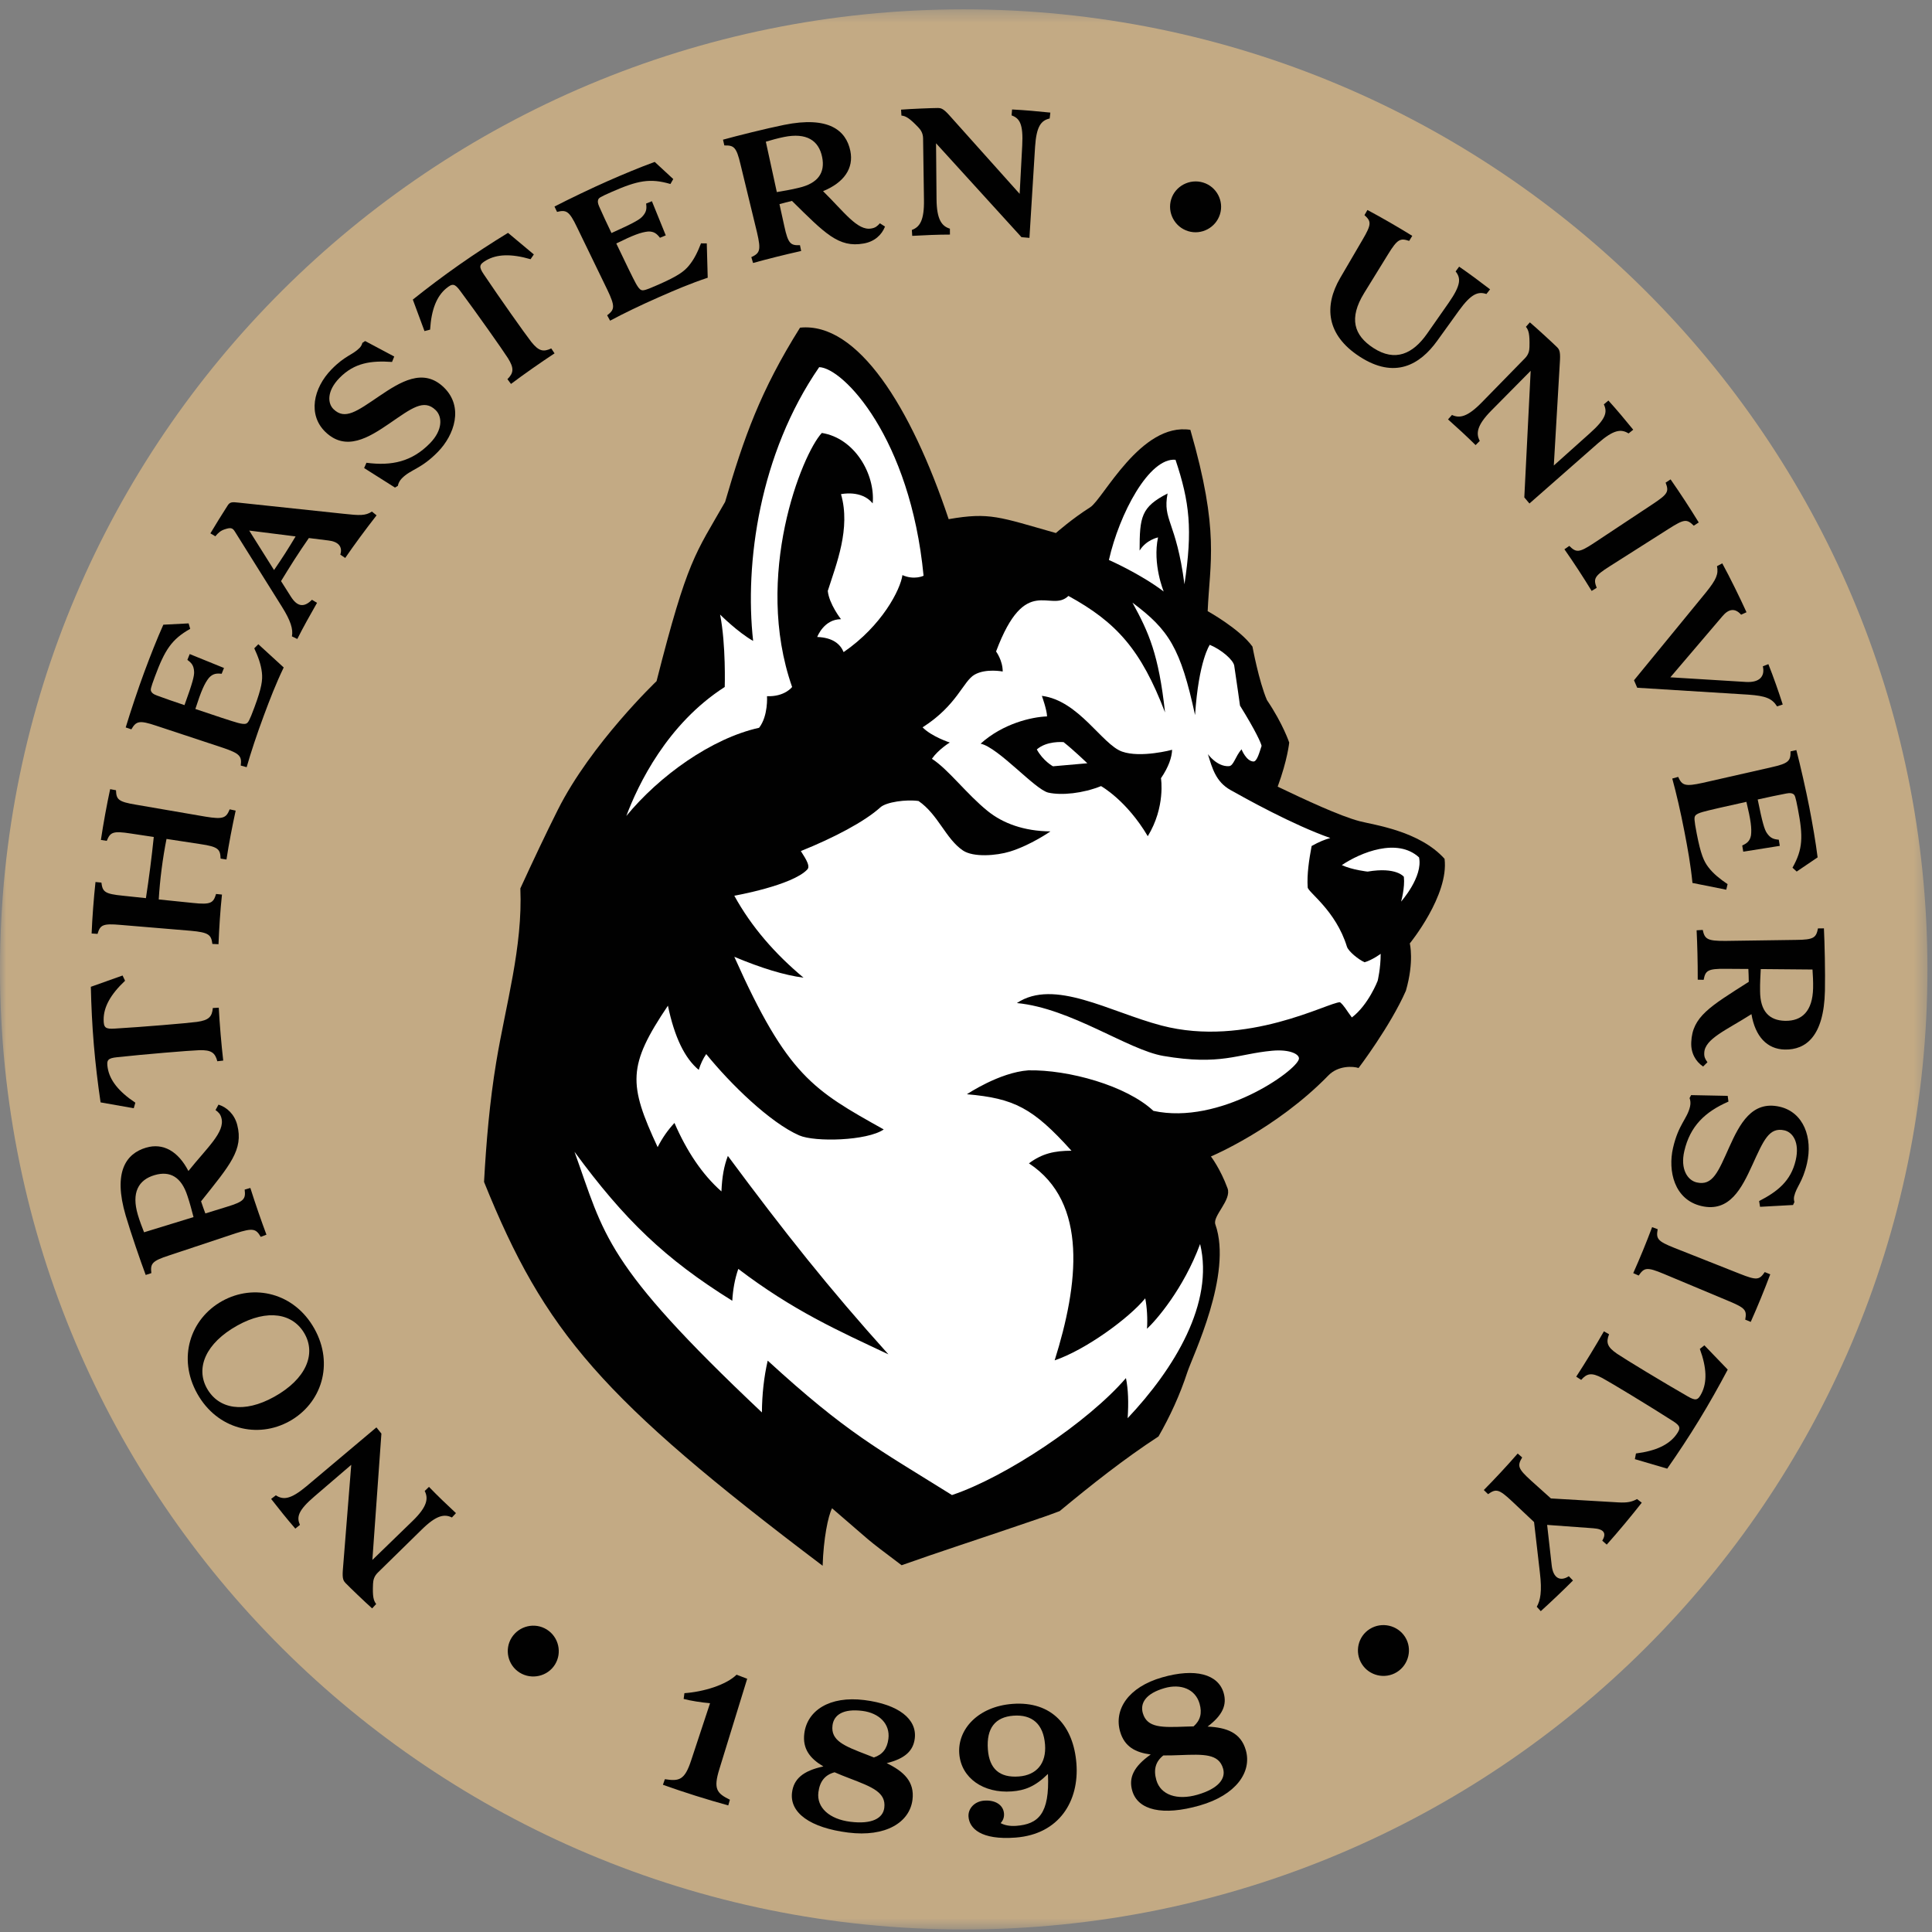 <?xml version="1.0" encoding="UTF-8"?>
<svg width="157px" height="157px" viewBox="0 0 157 157" version="1.1" xmlns="http://www.w3.org/2000/svg" xmlns:xlink="http://www.w3.org/1999/xlink">
    <rect x="0" y="0" width="157" height="157" fill="#808080" stroke="none"/>
    <!-- Generator: Sketch 52.5 (67469) - http://www.bohemiancoding.com/sketch -->
    <title>Group 80</title>
    <desc>Created with Sketch.</desc>
    <defs>
        <polygon id="path-1" points="0 0.369 156.63 0.369 156.63 156.405 0 156.405"></polygon>
    </defs>
    <g id="Page-1" stroke="none" stroke-width="1" fill="none" fill-rule="evenodd">
        <g id="Desktop-V.1" transform="translate(-894, -5115)">
            <g id="Group-80" transform="translate(894, 5115)">
                <g id="Group-3" transform="translate(0, 0.39)">
                    <mask id="mask-2" fill="white">
                        <use xlink:href="#path-1"></use>
                    </mask>
                    <g id="Clip-2"></g>
                    <path d="M156.63,78.387 C156.63,35.299 121.567,0.369 78.315,0.369 C35.062,0.369 -0.001,35.299 -0.001,78.387 C-0.001,121.475 35.062,156.405 78.315,156.405 C121.567,156.405 156.63,121.475 156.63,78.387" id="Fill-1" fill="#C3AA84" mask="url(#mask-2)"></path>
                </g>
                <path d="M45.094,135.274 C44.497,136.229 43.205,136.527 42.234,135.924 C41.263,135.321 40.976,134.042 41.574,133.086 C42.179,132.119 43.459,131.813 44.43,132.417 C45.401,133.02 45.7,134.307 45.094,135.274" id="Fill-4" fill="#010101"></path>
                <path d="M37.053,122.961 L36.724,123.316 C36.114,123.015 35.465,123.121 34.268,124.3 L30.709,127.789 C30.393,128.095 30.329,128.412 30.314,128.703 C30.267,129.732 30.349,130.065 30.57,130.348 L30.241,130.702 C29.641,130.169 28.427,129.004 28.065,128.628 C27.917,128.465 27.806,128.305 27.859,127.607 L28.543,119.037 L25.566,121.591 C24.193,122.762 24.1,123.293 24.373,123.917 L23.998,124.22 C23.322,123.441 22.668,122.623 22.033,121.806 L22.417,121.513 C23.013,121.901 23.611,121.861 24.91,120.773 L30.589,115.993 L30.994,116.498 L30.26,126.767 L33.53,123.595 C34.736,122.426 34.816,121.759 34.513,121.162 L34.86,120.827 C35.567,121.561 36.306,122.266 37.053,122.961" id="Fill-6" fill="#010101"></path>
                <path d="M24.761,108.4 C23.82,106.721 21.747,106.348 19.29,107.714 C16.69,109.16 15.893,111.177 16.814,112.82 C17.761,114.512 19.816,114.879 22.285,113.507 C24.886,112.06 25.682,110.043 24.761,108.4 M25.544,107.965 C27.171,110.868 26.113,114.053 23.524,115.493 C20.934,116.932 17.659,116.159 16.031,113.256 C14.404,110.353 15.463,107.169 18.051,105.728 C20.64,104.288 23.917,105.062 25.544,107.965" id="Fill-8" fill="#010101"></path>
                <path d="M11.707,100.139 L15.726,98.905 C15.584,98.374 15.435,97.773 15.23,97.175 C14.736,95.645 13.82,95.125 12.564,95.493 C11.241,95.88 10.672,96.92 11.2,98.712 C11.348,99.213 11.539,99.715 11.707,100.139 M19.277,91.409 C19.802,93.431 18.688,94.673 16.339,97.623 C16.454,97.962 16.564,98.287 16.688,98.608 L18.439,98.067 C19.864,97.636 19.972,97.418 19.882,96.672 L20.344,96.536 C20.779,97.912 21.238,99.224 21.652,100.334 L21.187,100.512 C20.805,99.851 20.564,99.765 19.147,100.222 L13.743,102.019 C12.326,102.477 12.217,102.695 12.299,103.458 L11.84,103.607 C11.434,102.524 10.64,100.222 10.216,98.786 C9.171,95.242 10.236,93.741 11.877,93.26 C13.252,92.858 14.475,93.545 15.311,95.16 C16.833,93.256 18.3,91.995 17.993,90.854 C17.916,90.547 17.769,90.389 17.514,90.207 L17.757,89.764 C18.456,89.988 19.055,90.558 19.277,91.409" id="Fill-10" fill="#010101"></path>
                <path d="M17.661,86.24 C17.478,85.552 17.181,85.315 16.201,85.341 C15.4,85.367 11.663,85.679 9.523,85.912 C8.755,85.991 8.643,86.138 8.753,86.791 C8.919,87.77 9.619,88.69 10.998,89.608 L10.869,90.059 L8.173,89.583 C7.946,88.044 7.76,86.488 7.625,84.899 C7.492,83.313 7.416,81.747 7.382,80.191 L9.961,79.273 L10.163,79.698 C8.958,80.832 8.421,81.856 8.422,82.848 C8.422,83.51 8.557,83.636 9.327,83.586 C11.476,83.461 15.213,83.149 16.007,83.042 C16.978,82.905 17.231,82.622 17.295,81.914 L17.778,81.888 C17.85,83.232 17.986,84.847 18.14,86.186 L17.661,86.24 Z" id="Fill-12" fill="#010101"></path>
                <path d="M19.151,65.873 C18.877,67.139 18.597,68.557 18.404,69.847 L17.927,69.773 C17.898,69.021 17.759,68.81 16.285,68.595 L13.532,68.174 C13.223,69.713 12.99,71.525 12.9,73.092 L15.671,73.376 C17.151,73.537 17.34,73.367 17.557,72.647 L18.038,72.695 C17.898,73.991 17.81,75.435 17.756,76.729 L17.258,76.707 C17.16,75.961 16.975,75.771 15.492,75.637 L9.813,75.162 C8.329,75.028 8.144,75.171 7.926,75.891 L7.445,75.857 C7.498,74.577 7.615,73.013 7.76,71.675 L8.24,71.722 C8.338,72.469 8.497,72.641 9.979,72.788 L11.858,72.986 C12.11,71.343 12.326,69.668 12.496,68.015 L10.628,67.734 C9.157,67.505 8.96,67.633 8.676,68.33 L8.199,68.256 C8.398,66.924 8.68,65.382 8.951,64.129 L9.426,64.217 C9.455,64.968 9.598,65.153 11.068,65.395 L16.684,66.361 C18.153,66.604 18.379,66.466 18.664,65.769 L19.151,65.873 Z" id="Fill-14" fill="#010101"></path>
                <path d="M23.055,54.24 C22.409,55.585 21.931,56.829 21.433,58.169 C20.864,59.702 20.384,61.151 20.044,62.344 L19.564,62.211 C19.654,61.454 19.513,61.24 18.102,60.763 L12.706,58.978 C11.295,58.502 11.065,58.608 10.673,59.269 L10.215,59.114 C10.583,57.888 11.255,55.88 11.734,54.592 C12.237,53.239 12.75,51.934 13.273,50.765 L15.328,50.658 L15.456,51.101 C13.951,51.951 13.398,52.803 12.589,54.98 C12.225,55.96 12.223,56.046 12.288,56.188 C12.345,56.311 12.467,56.415 12.752,56.52 C13.373,56.749 14.167,57.027 14.992,57.301 C15.668,55.442 15.785,54.928 15.774,54.602 C15.752,54.066 15.549,53.86 15.226,53.624 L15.416,53.151 L18.202,54.282 L18.012,54.753 C17.616,54.71 17.302,54.726 16.975,55.089 C16.616,55.542 16.347,56.147 15.876,57.613 C17.428,58.143 18.923,58.635 19.337,58.744 C19.619,58.818 19.853,58.86 20.008,58.8 C20.167,58.727 20.259,58.6 20.67,57.492 C21.269,55.882 21.35,55.267 21.283,54.656 C21.209,53.984 20.973,53.355 20.663,52.684 L20.993,52.352 L23.055,54.24 Z" id="Fill-16" fill="#010101"></path>
                <path d="M24.021,43.591 L20.252,43.116 L22.27,46.324 C22.571,45.88 22.864,45.447 23.154,44.996 C23.459,44.521 23.744,44.05 24.021,43.591 Z M30.601,41.878 C29.668,43.077 28.8,44.253 28.053,45.341 L27.654,45.071 C27.866,44.407 27.467,44.008 26.689,43.921 L25.099,43.723 C24.682,44.322 24.277,44.928 23.898,45.518 C23.528,46.097 23.183,46.66 22.838,47.223 L23.635,48.48 C24.193,49.372 24.754,49.338 25.35,48.74 L25.764,48.987 C25.196,49.977 24.652,50.952 24.159,51.926 L23.722,51.713 C23.834,51.132 23.622,50.442 22.91,49.305 L19.079,43.185 C18.893,42.887 18.736,42.853 18.235,43.023 C17.919,43.132 17.727,43.303 17.499,43.581 L17.097,43.342 C17.527,42.622 17.99,41.872 18.495,41.085 C18.672,40.808 18.826,40.774 19.4,40.847 L27.886,41.748 C29.247,41.897 29.691,41.918 30.223,41.572 L30.601,41.878 Z" id="Fill-18" fill="#010101"></path>
                <path d="M35.401,33.324 C34.443,32.395 33.459,33.166 31.644,34.415 C29.965,35.563 28.11,36.716 26.44,35.098 C25.008,33.71 25.445,31.549 26.944,30.013 C28.049,28.881 28.653,28.853 29.23,28.263 C29.355,28.135 29.421,27.969 29.449,27.862 L29.67,27.713 L32.037,28.972 L31.858,29.412 C30.18,29.298 28.809,29.463 27.588,30.713 C26.55,31.776 26.613,32.775 27.106,33.253 C28.036,34.153 29.001,33.422 30.814,32.193 C32.515,31.043 34.388,29.852 36.068,31.479 C37.707,33.069 36.921,35.352 35.585,36.72 C34.201,38.136 33.383,38.128 32.653,38.876 C32.469,39.064 32.365,39.288 32.33,39.483 L32.097,39.622 L29.59,38.035 L29.779,37.606 C31.839,37.878 33.48,37.515 34.941,36.02 C35.989,34.947 35.955,33.86 35.401,33.324" id="Fill-20" fill="#010101"></path>
                <path d="M41.235,30.813 C41.738,30.309 41.794,29.934 41.277,29.105 C40.85,28.43 38.691,25.375 37.409,23.653 C36.953,23.032 36.769,23.011 36.259,23.435 C35.495,24.071 35.051,25.138 34.952,26.787 L34.495,26.905 L33.547,24.345 C34.766,23.373 36.019,22.427 37.328,21.51 C38.635,20.594 39.952,19.737 41.283,18.923 L43.381,20.676 L43.116,21.064 C41.524,20.601 40.366,20.657 39.506,21.158 C38.933,21.493 38.893,21.673 39.325,22.31 C40.518,24.094 42.677,27.149 43.17,27.777 C43.779,28.543 44.152,28.617 44.798,28.315 L45.064,28.716 C43.936,29.457 42.606,30.389 41.524,31.199 L41.235,30.813 Z" id="Fill-22" fill="#010101"></path>
                <path d="M57.511,22.569 C56.094,23.043 54.864,23.568 53.553,24.145 C52.052,24.806 50.674,25.472 49.578,26.059 L49.339,25.623 C49.948,25.16 50.003,24.911 49.364,23.57 L46.892,18.471 C46.253,17.131 46.017,17.04 45.267,17.219 L45.059,16.785 C46.199,16.194 48.113,15.276 49.375,14.721 C50.699,14.138 51.997,13.598 53.204,13.157 L54.711,14.551 L54.481,14.952 C52.819,14.467 51.822,14.666 49.69,15.603 C48.732,16.025 48.667,16.083 48.611,16.228 C48.562,16.354 48.572,16.515 48.696,16.793 C48.962,17.395 49.314,18.156 49.691,18.937 C51.502,18.124 51.953,17.851 52.181,17.616 C52.551,17.228 52.559,16.939 52.504,16.543 L52.976,16.351 L54.102,19.128 L53.63,19.322 C53.386,19.008 53.155,18.794 52.667,18.814 C52.089,18.873 51.467,19.101 50.082,19.786 C50.784,21.264 51.469,22.674 51.679,23.047 C51.822,23.3 51.954,23.497 52.105,23.565 C52.268,23.629 52.424,23.605 53.509,23.128 C55.085,22.435 55.585,22.065 55.978,21.592 C56.411,21.071 56.699,20.464 56.966,19.775 L57.435,19.779 L57.511,22.569 Z" id="Fill-24" fill="#010101"></path>
                <path d="M62.234,11.515 L63.127,15.61 C63.671,15.514 64.284,15.417 64.9,15.264 C66.473,14.903 67.071,14.038 66.809,12.76 C66.534,11.414 65.543,10.76 63.704,11.133 C63.191,11.237 62.672,11.384 62.234,11.515 M70.188,19.787 C68.139,20.159 67.017,18.943 64.358,16.327 C64.009,16.412 63.66,16.497 63.342,16.59 L63.735,18.374 C64.046,19.825 64.254,19.952 65.008,19.925 L65.105,20.396 C63.691,20.711 62.341,21.055 61.195,21.371 L61.055,20.895 C61.749,20.572 61.856,20.34 61.519,18.894 L60.18,13.375 C59.842,11.93 59.634,11.804 58.862,11.82 L58.754,11.351 C59.871,11.041 62.241,10.448 63.714,10.149 C67.35,9.411 68.76,10.597 69.102,12.267 C69.39,13.681 68.585,14.839 66.884,15.535 C68.61,17.232 69.686,18.78 70.811,18.566 C71.125,18.516 71.295,18.383 71.499,18.146 L71.919,18.411 C71.651,19.096 71.058,19.637 70.188,19.787" id="Fill-26" fill="#010101"></path>
                <path d="M74.13,19.167 L74.1,18.686 C74.74,18.454 75.112,17.914 75.084,16.237 L75.013,11.261 C75.009,10.821 74.824,10.556 74.622,10.345 C73.909,9.599 73.609,9.427 73.253,9.391 L73.223,8.91 C74.024,8.847 75.708,8.778 76.233,8.776 C76.454,8.782 76.646,8.814 77.115,9.334 L82.86,15.753 L83.068,11.842 C83.166,10.044 82.846,9.61 82.203,9.376 L82.244,8.896 C83.276,8.948 84.321,9.043 85.354,9.15 L85.3,9.629 C84.606,9.79 84.223,10.249 84.113,11.936 L83.655,19.33 L83.008,19.273 L76.066,11.644 L76.106,16.192 C76.12,17.869 76.549,18.388 77.192,18.582 L77.195,19.063 C76.173,19.065 75.152,19.109 74.13,19.167" id="Fill-28" fill="#010101"></path>
                <path d="M95.175,16.19 C95.509,15.114 96.682,14.498 97.775,14.835 C98.868,15.171 99.474,16.335 99.139,17.411 C98.801,18.5 97.641,19.12 96.549,18.784 C95.456,18.447 94.837,17.279 95.175,16.19" id="Fill-30" fill="#010101"></path>
                <path d="M110.881,17.482 L111.121,17.064 C112.256,17.669 113.618,18.454 114.765,19.166 L114.514,19.576 C113.796,19.34 113.57,19.406 112.793,20.672 L110.851,23.821 C109.593,25.872 110.023,27.25 111.606,28.278 C113.385,29.432 114.816,28.754 115.965,27.122 L117.723,24.608 C118.754,23.13 118.71,22.593 118.288,22.056 L118.574,21.669 C119.426,22.254 120.266,22.881 121.088,23.512 L120.79,23.892 C120.114,23.667 119.558,23.864 118.563,25.234 L116.785,27.704 C115.392,29.634 113.355,30.838 110.49,28.979 C107.775,27.218 107.578,24.877 108.906,22.592 L110.719,19.491 C111.474,18.211 111.437,17.99 110.881,17.482" id="Fill-32" fill="#010101"></path>
                <path d="M117.671,34.082 L117.992,33.721 C118.61,34.009 119.257,33.889 120.429,32.685 L123.914,29.12 C124.225,28.807 124.282,28.487 124.289,28.197 C124.316,27.167 124.227,26.834 124,26.557 L124.321,26.195 C124.931,26.716 126.17,27.856 126.542,28.224 C126.694,28.383 126.806,28.541 126.77,29.24 L126.267,37.828 L129.192,35.21 C130.539,34.01 130.621,33.478 130.334,32.859 L130.704,32.548 C131.396,33.312 132.068,34.117 132.721,34.92 L132.342,35.222 C131.737,34.848 131.141,34.9 129.864,36.014 L124.286,40.916 L123.87,40.42 L124.387,30.133 L121.181,33.374 C120.001,34.569 119.934,35.238 120.251,35.829 L119.911,36.17 C119.187,35.452 118.434,34.762 117.671,34.082" id="Fill-34" fill="#010101"></path>
                <path d="M135.757,38.957 C136.552,40.098 137.311,41.26 138.045,42.456 L137.64,42.719 C137.08,42.164 136.869,42.169 135.615,42.967 L130.801,46.024 C129.546,46.822 129.471,47.034 129.753,47.768 L129.342,48.02 C128.639,46.869 127.902,45.741 127.13,44.636 L127.526,44.362 C128.087,44.917 128.312,44.934 129.552,44.113 L134.305,40.965 C135.545,40.143 135.635,39.954 135.353,39.22 L135.757,38.957 Z" id="Fill-36" fill="#010101"></path>
                <path d="M133.044,55.888 L132.784,55.281 L138.62,48.155 C139.502,47.064 139.651,46.642 139.529,46.007 L139.957,45.78 C140.585,46.932 141.404,48.6 141.926,49.752 L141.488,49.953 C140.992,49.388 140.474,49.473 139.968,50.077 L135.738,55.04 L141.88,55.417 C142.988,55.483 143.44,54.962 143.254,54.145 L143.703,53.97 C144.116,55.003 144.574,56.317 144.87,57.251 L144.409,57.402 C143.992,56.743 143.461,56.551 142.083,56.449 L133.044,55.888 Z" id="Fill-38" fill="#010101"></path>
                <path d="M137.534,71.751 C137.388,70.268 137.148,68.957 136.877,67.554 C136.566,65.949 136.222,64.463 135.893,63.267 L136.373,63.133 C136.689,63.827 136.921,63.937 138.375,63.616 L143.918,62.357 C145.371,62.036 145.513,61.827 145.505,61.058 L145.977,60.954 C146.3,62.193 146.769,64.257 147.031,65.606 C147.304,67.021 147.544,68.403 147.705,69.673 L146.004,70.825 L145.663,70.512 C146.509,69.007 146.538,67.994 146.097,65.715 C145.899,64.69 145.856,64.615 145.727,64.527 C145.614,64.451 145.455,64.426 145.157,64.483 C144.507,64.608 143.684,64.779 142.836,64.97 C143.225,66.91 143.392,67.409 143.571,67.683 C143.868,68.128 144.149,68.201 144.549,68.236 L144.632,68.737 L141.662,69.21 L141.579,68.708 C141.94,68.541 142.2,68.365 142.29,67.886 C142.362,67.313 142.277,66.658 141.918,65.16 C140.314,65.51 138.782,65.86 138.37,65.981 C138.09,66.063 137.868,66.148 137.768,66.279 C137.669,66.423 137.657,66.579 137.881,67.74 C138.208,69.425 138.457,69.993 138.833,70.48 C139.245,71.017 139.775,71.433 140.388,71.847 L140.281,72.301 L137.534,71.751 Z" id="Fill-40" fill="#010101"></path>
                <path d="M147.289,78.786 L143.084,78.749 C143.058,79.298 143.017,79.915 143.03,80.547 C143.036,82.155 143.75,82.926 145.059,82.955 C146.438,82.984 147.297,82.165 147.338,80.298 C147.35,79.777 147.32,79.241 147.289,78.786 M137.437,84.684 C137.524,82.612 138.963,81.791 142.11,79.786 C142.104,79.429 142.097,79.071 142.077,78.741 L140.244,78.729 C138.755,78.709 138.585,78.884 138.445,79.623 L137.963,79.613 C137.967,78.17 137.929,76.781 137.872,75.599 L138.369,75.569 C138.532,76.314 138.735,76.47 140.224,76.461 L145.922,76.38 C147.411,76.371 147.58,76.197 147.735,75.445 L148.217,75.441 C148.275,76.596 148.332,79.029 148.299,80.525 C148.217,84.219 146.744,85.327 145.036,85.289 C143.589,85.258 142.632,84.22 142.328,82.413 C140.286,83.716 138.533,84.419 138.493,85.558 C138.473,85.874 138.565,86.068 138.752,86.32 L138.4,86.67 C137.788,86.257 137.39,85.562 137.437,84.684" id="Fill-42" fill="#010101"></path>
                <path d="M137.882,96.088 C139.186,96.387 139.625,95.218 140.527,93.211 C141.364,91.36 142.35,89.416 144.621,89.935 C146.569,90.381 147.322,92.457 146.84,94.545 C146.485,96.084 145.983,96.42 145.798,97.223 C145.757,97.398 145.788,97.573 145.82,97.68 L145.708,97.922 L143.027,98.069 L142.952,97.601 C144.446,96.829 145.533,95.979 145.926,94.279 C146.259,92.833 145.684,92.011 145.012,91.857 C143.749,91.568 143.306,92.692 142.394,94.682 C141.541,96.545 140.559,98.533 138.275,98.009 C136.043,97.498 135.527,95.14 135.956,93.279 C136.401,91.351 137.105,90.935 137.339,89.917 C137.398,89.663 137.37,89.417 137.299,89.232 L137.425,88.992 L140.397,89.052 L140.459,89.519 C138.555,90.351 137.34,91.51 136.871,93.545 C136.534,95.004 137.13,95.915 137.882,96.088" id="Fill-44" fill="#010101"></path>
                <path d="M143.856,103.555 C143.367,104.855 142.841,106.139 142.27,107.421 L141.823,107.239 C141.963,106.465 141.838,106.295 140.465,105.722 L135.201,103.518 C133.828,102.944 133.61,103.004 133.165,103.654 L132.722,103.459 C133.272,102.228 133.783,100.982 134.256,99.72 L134.709,99.89 C134.569,100.664 134.683,100.859 136.067,101.408 L141.372,103.508 C142.757,104.057 142.964,104.023 143.409,103.373 L143.856,103.555 Z" id="Fill-46" fill="#010101"></path>
                <path d="M130.758,108.425 C130.498,109.088 130.597,109.454 131.405,110.008 C132.067,110.458 135.271,112.4 137.138,113.467 C137.805,113.855 137.982,113.802 138.279,113.211 C138.725,112.323 138.703,111.168 138.134,109.617 L138.504,109.326 L140.401,111.297 C139.673,112.673 138.904,114.039 138.072,115.401 C137.24,116.762 136.375,118.071 135.483,119.347 L132.855,118.575 L132.943,118.113 C134.588,117.904 135.628,117.393 136.214,116.591 C136.606,116.056 136.572,115.875 135.918,115.463 C134.109,114.301 130.905,112.359 130.202,111.98 C129.336,111.52 128.964,111.6 128.492,112.134 L128.088,111.872 C128.825,110.744 129.671,109.358 130.338,108.188 L130.758,108.425 Z" id="Fill-48" fill="#010101"></path>
                <path d="M120.579,121.084 C121.527,120.124 122.446,119.136 123.332,118.119 L123.696,118.436 C123.293,119.112 123.331,119.334 124.434,120.332 L126.032,121.767 L131.519,122.089 C132.233,122.13 132.61,122.048 133.031,121.818 L133.414,122.113 C132.632,123.116 131.505,124.473 130.569,125.52 L130.206,125.203 C130.563,124.596 130.355,124.254 129.473,124.191 L125.725,123.918 L126.098,127.219 C126.216,128.245 126.785,128.544 127.488,128.088 L127.824,128.436 C127.158,129.112 126.019,130.197 125.208,130.928 L124.882,130.571 C125.174,130.054 125.322,129.329 125.135,127.791 L124.662,123.687 L122.879,122.006 C121.796,120.988 121.571,120.968 120.924,121.42 L120.579,121.084 Z" id="Fill-50" fill="#010101"></path>
                <path d="M114.186,133.031 C114.785,133.986 114.488,135.272 113.518,135.878 C112.548,136.482 111.268,136.179 110.668,135.224 C110.061,134.257 110.346,132.978 111.317,132.374 C112.287,131.769 113.579,132.065 114.186,133.031" id="Fill-52" fill="#010101"></path>
                <path d="M53.871,145.037 L54.03,144.583 C55.189,144.761 55.636,144.672 56.166,143.053 L57.701,138.408 C57.025,138.352 56.129,138.214 55.555,138.061 L55.618,137.592 C57.186,137.481 59.013,136.92 59.856,136.091 L60.719,136.421 L58.454,143.775 C57.95,145.402 58.265,145.732 59.314,146.252 L59.181,146.713 C57.412,146.226 55.599,145.654 53.871,145.037" id="Fill-54" fill="#010101"></path>
                <path d="M71.016,142.817 C71.713,142.586 72.093,142.108 72.194,141.304 C72.348,140.092 71.446,139.204 70.079,139.032 C68.506,138.835 67.759,139.363 67.652,140.207 C67.493,141.462 68.633,141.894 70.447,142.593 C70.646,142.674 70.832,142.738 71.016,142.817 M69.092,148.041 C70.869,148.265 71.753,147.753 71.86,146.909 C72.018,145.655 70.879,145.221 69.064,144.523 C68.627,144.357 68.217,144.195 67.822,144.021 C67.046,144.227 66.618,144.755 66.506,145.64 C66.346,146.893 67.41,147.83 69.092,148.041 M68.924,148.92 C65.834,148.531 64.155,147.311 64.363,145.662 C64.502,144.573 65.239,143.904 66.91,143.546 C65.837,142.913 65.2,142.127 65.361,140.861 C65.593,139.022 67.387,137.794 70.245,138.153 C73.021,138.502 74.536,139.703 74.336,141.282 C74.21,142.278 73.546,142.913 72.055,143.279 C73.443,143.952 74.337,144.784 74.151,146.255 C73.919,148.094 71.973,149.303 68.924,148.92" id="Fill-56" fill="#010101"></path>
                <path d="M80.278,142.169 C80.398,143.743 81.229,144.48 82.797,144.361 C84.24,144.252 85.039,143.296 84.923,141.775 C84.795,140.091 83.864,139.307 82.351,139.422 C80.894,139.532 80.145,140.415 80.278,142.169 M82.525,149.328 C79.692,149.542 78.774,148.565 78.704,147.632 C78.654,146.989 79.176,146.385 79.974,146.325 C80.881,146.257 81.534,146.675 81.588,147.373 C81.612,147.689 81.506,147.944 81.315,148.152 C81.632,148.321 82.054,148.414 82.59,148.373 C84.364,148.238 85.311,147.409 85.159,144.155 C84.117,145.185 83.271,145.497 82.226,145.575 C79.929,145.749 78.105,144.496 77.953,142.51 C77.802,140.524 79.487,138.674 82.278,138.463 C85.496,138.221 87.243,140.278 87.474,143.319 C87.704,146.332 86.1,149.057 82.525,149.328" id="Fill-58" fill="#010101"></path>
                <path d="M97.296,145.847 C99.017,145.354 99.628,144.536 99.391,143.718 C99.04,142.504 97.821,142.553 95.877,142.626 C95.409,142.645 94.968,142.657 94.537,142.652 C93.906,143.148 93.722,143.801 93.969,144.658 C94.319,145.872 95.666,146.315 97.296,145.847 M96.995,140.29 C97.543,139.804 97.703,139.216 97.478,138.438 C97.139,137.263 95.958,136.801 94.634,137.181 C93.111,137.618 92.634,138.397 92.87,139.216 C93.22,140.429 94.44,140.38 96.384,140.308 C96.597,140.305 96.794,140.291 96.995,140.29 M97.491,146.72 C94.496,147.578 92.47,147.117 92.009,145.52 C91.705,144.464 92.117,143.56 93.511,142.575 C92.274,142.415 91.378,141.943 91.024,140.716 C90.509,138.935 91.671,137.102 94.439,136.309 C97.128,135.537 98.995,136.045 99.438,137.575 C99.716,138.539 99.358,139.384 98.133,140.307 C99.674,140.38 100.826,140.792 101.237,142.217 C101.752,143.998 100.444,145.874 97.491,146.72" id="Fill-60" fill="#010101"></path>
                <path d="M69.587,120.286 C70.494,121.063 71.095,121.586 71.543,121.977 C72.489,122.802 72.709,122.993 73.798,123.82 C74.84,123.461 75.893,123.105 76.964,122.745 L78.465,122.242 C79.993,121.729 81.521,121.217 83.047,120.694 L86.734,118.164 L86.768,118.378 C88.285,117.176 90.022,115.862 91.86,114.628 C92.585,113.286 93.177,111.92 93.619,110.562 C93.717,110.26 93.863,109.904 94.064,109.409 C95.839,105.047 96.461,102.048 95.913,100.499 C95.352,98.91 96.105,97.567 96.575,96.797 C96.268,96.168 95.987,95.783 95.983,95.778 L93.667,92.71 L97.227,91.204 C97.272,91.186 102.067,89.113 105.777,85.299 C106.596,84.459 107.672,83.923 108.868,83.749 C109.64,82.631 110.715,80.973 111.395,79.492 C111.754,78.135 111.613,77.311 111.612,77.303 L111.309,75.941 L112.196,74.797 C113.027,73.773 113.92,72.241 114.257,71.093 C113.071,70.376 111.45,70.027 110.507,69.824 C110.186,69.755 109.918,69.697 109.716,69.644 C107.923,69.174 105.198,67.922 102.518,66.639 L100.046,65.457 L100.99,62.89 C101.338,61.945 101.535,61.187 101.644,60.682 C101.411,60.172 101.027,59.424 100.45,58.572 L100.409,58.513 L100.205,58.139 L100.178,58.074 C99.646,56.841 99.222,55.084 98.975,53.924 C98.394,53.384 97.395,52.698 96.669,52.295 L95.045,51.394 L95.121,49.543 C95.152,48.797 95.205,48.092 95.253,47.471 C95.433,45.087 95.593,42.988 94.616,38.763 C93.711,39.585 92.808,40.802 92.235,41.576 C91.465,42.612 90.958,43.296 90.204,43.771 C88.996,44.532 87.853,45.529 87.805,45.571 L86.57,46.661 L84.979,46.211 L83.607,45.819 C81.511,45.215 80.555,44.94 79.548,44.94 C79.052,44.94 78.473,45.004 77.615,45.154 L75.05,45.602 L74.226,43.141 C71.616,35.34 68.653,31.084 66.542,29.934 C64.322,33.772 63.212,36.876 61.827,41.626 L61.728,41.965 L61.553,42.273 C61.286,42.741 61.041,43.162 60.813,43.554 C59.071,46.544 58.427,47.65 56.284,56.09 L56.071,56.928 L55.446,57.525 C55.399,57.569 50.431,62.375 48.035,67.151 C47.253,68.707 46.342,70.611 45.324,72.814 C45.369,76.349 44.686,79.735 44.026,83.012 C43.773,84.267 43.512,85.555 43.307,86.8 C42.886,89.339 42.594,92.126 42.389,95.543 C46.73,106.104 50.924,111.12 64.673,121.779 C64.754,121.556 64.842,121.357 64.935,121.18 L66.694,117.804 L69.587,120.286 Z" id="Fill-62" fill="#C3AA84"></path>
                <path d="M87.784,39.953 L87.78,39.956 L87.784,39.953 Z M67.155,120.186 L68.602,121.426 C69.526,122.219 70.131,122.746 70.58,123.138 C71.681,124.097 71.812,124.211 73.531,125.507 C74.814,125.058 76.118,124.618 77.447,124.172 L78.758,123.732 C80.418,123.175 82.078,122.619 83.734,122.051 L85.611,120.763 L85.679,121.198 C87.833,119.426 90.337,117.444 93.007,115.673 C93.859,114.148 94.548,112.586 95.056,111.026 C95.137,110.779 95.274,110.441 95.464,109.975 C96.254,108.032 98.354,102.869 97.337,99.999 C96.988,99.009 97.531,98.123 97.929,97.477 C98.031,97.311 98.188,97.055 98.262,96.891 C97.788,95.674 97.205,94.894 97.2,94.886 L96.035,93.343 L97.817,92.59 C97.867,92.57 102.898,90.422 106.862,86.347 C107.698,85.49 108.788,85.2 109.699,85.193 C110.474,84.105 111.961,81.919 112.821,80.002 C113.336,78.155 113.097,77.025 113.094,77.013 L112.937,76.303 L113.392,75.717 C114.376,74.506 115.822,72.122 115.904,70.437 C114.44,69.129 112.118,68.63 110.823,68.353 C110.531,68.29 110.284,68.236 110.1,68.188 C108.433,67.751 105.785,66.534 103.172,65.283 L101.936,64.692 L102.408,63.409 C102.916,62.03 103.131,61.002 103.215,60.513 C103.013,60.019 102.538,58.966 101.702,57.731 L101.566,57.482 C100.997,56.157 100.537,54.045 100.365,53.191 C99.663,52.392 98.223,51.435 97.405,50.98 L96.592,50.53 L96.63,49.604 C96.66,48.898 96.709,48.238 96.759,47.583 C96.967,44.852 97.163,42.263 95.593,36.464 C93.824,36.901 92.107,39.214 91.018,40.682 C90.328,41.613 89.911,42.175 89.397,42.499 C88.056,43.342 86.818,44.43 86.807,44.442 L86.187,44.988 L85.391,44.763 C84.894,44.622 84.442,44.493 84.026,44.373 C80.686,43.411 79.989,43.211 77.353,43.671 L76.071,43.895 L75.66,42.665 C72.752,33.979 69.061,28.548 65.856,28.135 C63.147,32.585 61.902,35.975 60.377,41.207 L60.327,41.376 L60.239,41.53 C59.967,42.007 59.718,42.436 59.486,42.834 C57.688,45.921 57.015,47.077 54.819,55.722 L54.712,56.14 L54.4,56.439 C54.348,56.489 49.226,61.412 46.683,66.478 C45.853,68.131 44.887,70.155 43.807,72.498 C43.9,75.994 43.211,79.411 42.544,82.718 C42.29,83.979 42.027,85.283 41.816,86.555 C41.373,89.227 41.069,92.171 40.862,95.796 C45.497,107.182 49.925,112.4 65.594,124.39 C65.763,123.302 66.001,122.399 66.275,121.873 L67.155,120.186 Z" id="Fill-64" fill="#C3AA84"></path>
                <path d="M117.389,69.79 C115.346,67.515 111.631,67.034 110.484,66.733 C108.881,66.312 106.051,64.991 103.827,63.926 C104.634,61.733 104.765,60.343 104.765,60.343 C104.765,60.343 104.262,58.822 102.955,56.889 C102.301,55.369 101.779,52.546 101.779,52.546 C100.754,51.112 98.139,49.665 98.139,49.665 C98.304,45.723 99.133,43.233 96.732,34.93 C92.703,34.298 89.64,40.566 88.591,41.225 C87.13,42.145 85.804,43.316 85.804,43.316 C81.221,42.019 80.434,41.605 77.092,42.189 C74.032,33.044 69.684,26.146 65.013,26.627 C61.792,31.761 60.449,35.558 58.925,40.786 C56.506,45.029 55.884,45.395 53.354,55.352 C53.354,55.352 48.027,60.434 45.332,65.804 C44.375,67.711 43.324,69.932 42.285,72.195 C42.487,76.952 41.103,81.613 40.325,86.31 C39.792,89.537 39.514,92.788 39.335,96.047 C44.255,108.242 48.848,113.63 66.85,127.238 C66.919,125.039 67.292,123.189 67.616,122.567 C71.106,125.559 70.018,124.749 73.268,127.195 C74.814,126.646 76.37,126.121 77.929,125.597 C80.094,124.871 82.26,124.149 84.421,123.406 C84.443,123.391 84.466,123.376 84.489,123.359 C84.49,123.367 84.49,123.374 84.493,123.383 C84.544,123.364 84.598,123.346 84.651,123.329 C85.14,123.16 85.626,122.979 86.112,122.796 C88.699,120.652 91.334,118.565 94.144,116.729 C95.07,115.117 95.88,113.369 96.493,111.491 C96.907,110.22 100.19,103.531 98.763,99.498 C98.52,98.813 100.101,97.515 99.755,96.569 C99.175,94.983 98.403,93.977 98.403,93.977 C98.403,93.977 103.704,91.756 107.947,87.394 C108.754,86.565 109.972,86.644 110.401,86.789 C110.401,86.789 112.977,83.398 114.246,80.513 C114.935,78.127 114.564,76.666 114.564,76.666 C114.564,76.666 117.761,72.749 117.389,69.79" id="Fill-66" fill="#010101"></path>
                <path d="M97.525,101.093 C98.674,105.894 95.443,111.209 91.636,115.245 C91.723,113.968 91.681,112.877 91.498,111.987 C88.404,115.583 81.717,120.034 77.36,121.492 C71.248,117.678 68.829,116.47 62.386,110.569 C62.076,111.92 61.927,113.325 61.915,114.779 C49.053,102.639 49.142,100.411 46.686,93.598 C50.754,99.139 54.05,102.306 59.507,105.705 C59.559,104.803 59.71,103.936 59.996,103.115 C64.438,106.493 68.068,108.116 72.194,110.057 C67.359,104.684 63.767,100.162 59.148,93.933 C58.839,94.743 58.677,95.605 58.626,96.818 C57.063,95.447 55.794,93.528 54.809,91.253 C54.283,91.817 53.821,92.467 53.442,93.22 C51.06,88.095 50.988,86.607 54.277,81.724 C54.812,84.296 55.655,86.011 56.782,86.942 C56.931,86.461 57.13,86.027 57.39,85.657 C59.368,88.104 62.591,91.235 64.945,92.265 C66.226,92.826 70.473,92.709 71.815,91.782 C66.093,88.581 64.001,87.439 59.672,77.752 C61.877,78.677 63.761,79.252 65.296,79.448 C62.998,77.528 61.077,75.342 59.672,72.789 C59.672,72.789 64.404,71.958 65.615,70.645 C65.913,70.322 65.241,69.455 65.08,69.16 C67.753,68.084 70.262,66.77 71.548,65.603 C72.02,65.174 73.653,64.947 74.645,65.093 C76.25,66.2 76.848,68.165 78.25,69.112 C79.099,69.687 80.984,69.534 82.064,69.202 C83.766,68.678 85.363,67.561 85.363,67.561 C83.22,67.543 81.505,66.91 80.268,65.913 C78.547,64.527 77.068,62.521 75.73,61.661 C76.254,60.905 77.182,60.339 77.182,60.339 C77.182,60.339 75.727,59.87 74.971,59.106 C77.788,57.309 78.261,55.358 79.198,54.824 C80.117,54.3 81.483,54.569 81.483,54.569 C81.483,53.661 80.943,52.942 80.943,52.942 C83.339,46.536 85.363,49.847 86.823,48.427 C90.75,50.578 92.735,52.821 94.675,57.896 C94.154,53.164 93.362,51.409 92.027,48.973 C94.996,51.191 95.936,52.672 97.114,58.111 C97.408,53.679 98.309,52.399 98.309,52.399 C99.278,52.804 100.227,53.635 100.298,54.099 C100.492,55.369 100.766,57.341 100.766,57.341 C102.079,59.456 102.481,60.401 102.52,60.612 C102.353,61.107 102.154,61.892 101.859,61.882 C101.268,61.861 100.889,60.891 100.889,60.891 C100.37,61.492 100.252,62.239 99.864,62.261 C98.889,62.315 98.16,61.285 98.16,61.285 C98.509,62.445 98.814,63.535 99.989,64.197 C101.164,64.857 105.053,67.028 108.104,68.099 C107.675,68.218 107.196,68.404 106.587,68.748 C106.373,69.886 106.197,71.066 106.267,72.109 C106.294,72.506 108.551,73.988 109.454,76.925 C109.576,77.319 110.41,77.984 110.889,78.196 C111.527,78.01 112.198,77.511 112.198,77.511 C112.198,78.707 111.953,79.703 111.953,79.703 C111.953,79.703 111.202,81.662 109.856,82.681 C109.383,82.049 109.231,81.718 108.895,81.445 C107.978,81.426 101.3,85.15 94.385,83.338 C90.162,82.231 85.667,79.487 82.635,81.511 C87.032,81.929 91.66,85.319 94.54,85.809 C99.22,86.607 100.541,85.645 103.377,85.386 C104.856,85.25 105.638,85.693 105.551,86.064 C105.319,87.049 99.107,91.446 93.729,90.272 C91.53,88.216 86.825,86.916 83.568,86.979 C81.206,87.147 78.575,88.921 78.575,88.921 C82.417,89.256 83.934,90.032 87.07,93.511 C85.693,93.514 84.693,93.732 83.614,94.537 C88.465,97.721 87.633,104.409 85.704,110.547 C88.194,109.705 91.729,107.14 93.066,105.506 C93.206,106.21 93.267,107.184 93.207,107.98 C93.946,107.298 96.172,104.745 97.525,101.093" id="Fill-68" fill="#FFFFFF"></path>
                <path d="M95.25,60.931 C95.224,61.543 94.977,62.31 94.344,63.241 C94.344,63.241 94.729,65.569 93.272,67.952 C91.539,65.022 89.473,63.881 89.473,63.881 C88.005,64.472 86.273,64.653 85.19,64.411 C84.107,64.167 81.161,60.762 79.687,60.432 C81.504,58.796 83.828,58.263 85.085,58.217 C85.085,57.717 84.666,56.547 84.666,56.547 C87.67,56.929 89.559,60.502 91.181,61.076 C92.702,61.616 95.25,60.931 95.25,60.931" id="Fill-70" fill="#010101"></path>
                <path d="M88.36,62.025 L85.567,62.271 C85.567,62.271 84.772,61.844 84.254,60.902 C85.06,60.197 86.322,60.304 86.427,60.306 C87.233,60.941 88.36,62.025 88.36,62.025" id="Fill-72" fill="#FFFFFF"></path>
                <path d="M75.052,46.788 C73.973,35.581 68.524,29.891 66.57,29.836 C61.713,36.873 60.499,45.789 61.202,52.083 C59.967,51.388 58.518,49.943 58.518,49.943 C59.001,52.404 58.894,55.826 58.894,55.826 C54.223,58.822 51.86,63.742 50.896,66.309 C53.579,63.046 57.82,59.998 61.686,59.142 C62.436,58.179 62.33,56.576 62.33,56.576 C63.779,56.628 64.369,55.826 64.369,55.826 C61.202,46.788 65.174,36.895 66.785,35.183 C69.47,35.611 71.133,38.552 70.918,40.906 C70.006,39.782 68.342,40.158 68.342,40.158 C69.146,42.938 67.966,45.826 67.268,48.018 C67.375,49.088 68.342,50.317 68.342,50.317 C66.945,50.317 66.41,51.762 66.41,51.762 C67.698,51.815 68.288,52.351 68.556,52.992 C71.671,50.853 73.173,47.911 73.334,46.735 C74.294,47.161 75.052,46.788 75.052,46.788" id="Fill-74" fill="#FFFFFF"></path>
                <path d="M90.113,45.506 C90.958,41.76 93.375,37.171 95.525,37.362 C96.676,40.804 96.925,43.033 96.252,47.479 C95.579,42.32 94.459,42.309 94.881,40.101 C92.737,41.205 92.608,41.987 92.608,44.742 C93.146,43.863 94.105,43.671 94.105,43.671 C93.644,45.85 94.566,48.068 94.566,48.068 C92.647,46.615 90.113,45.506 90.113,45.506" id="Fill-76" fill="#FFFFFF"></path>
                <path d="M113.857,73.264 C113.857,73.264 115.653,71.251 115.315,69.674 C113.555,68.057 110.582,69.267 109.039,70.301 C109.914,70.703 111.136,70.828 111.136,70.828 C113.483,70.43 114.082,71.251 114.082,71.251 C114.181,72.145 113.857,73.264 113.857,73.264" id="Fill-78" fill="#FFFFFF"></path>
            </g>
        </g>
    </g>
</svg>